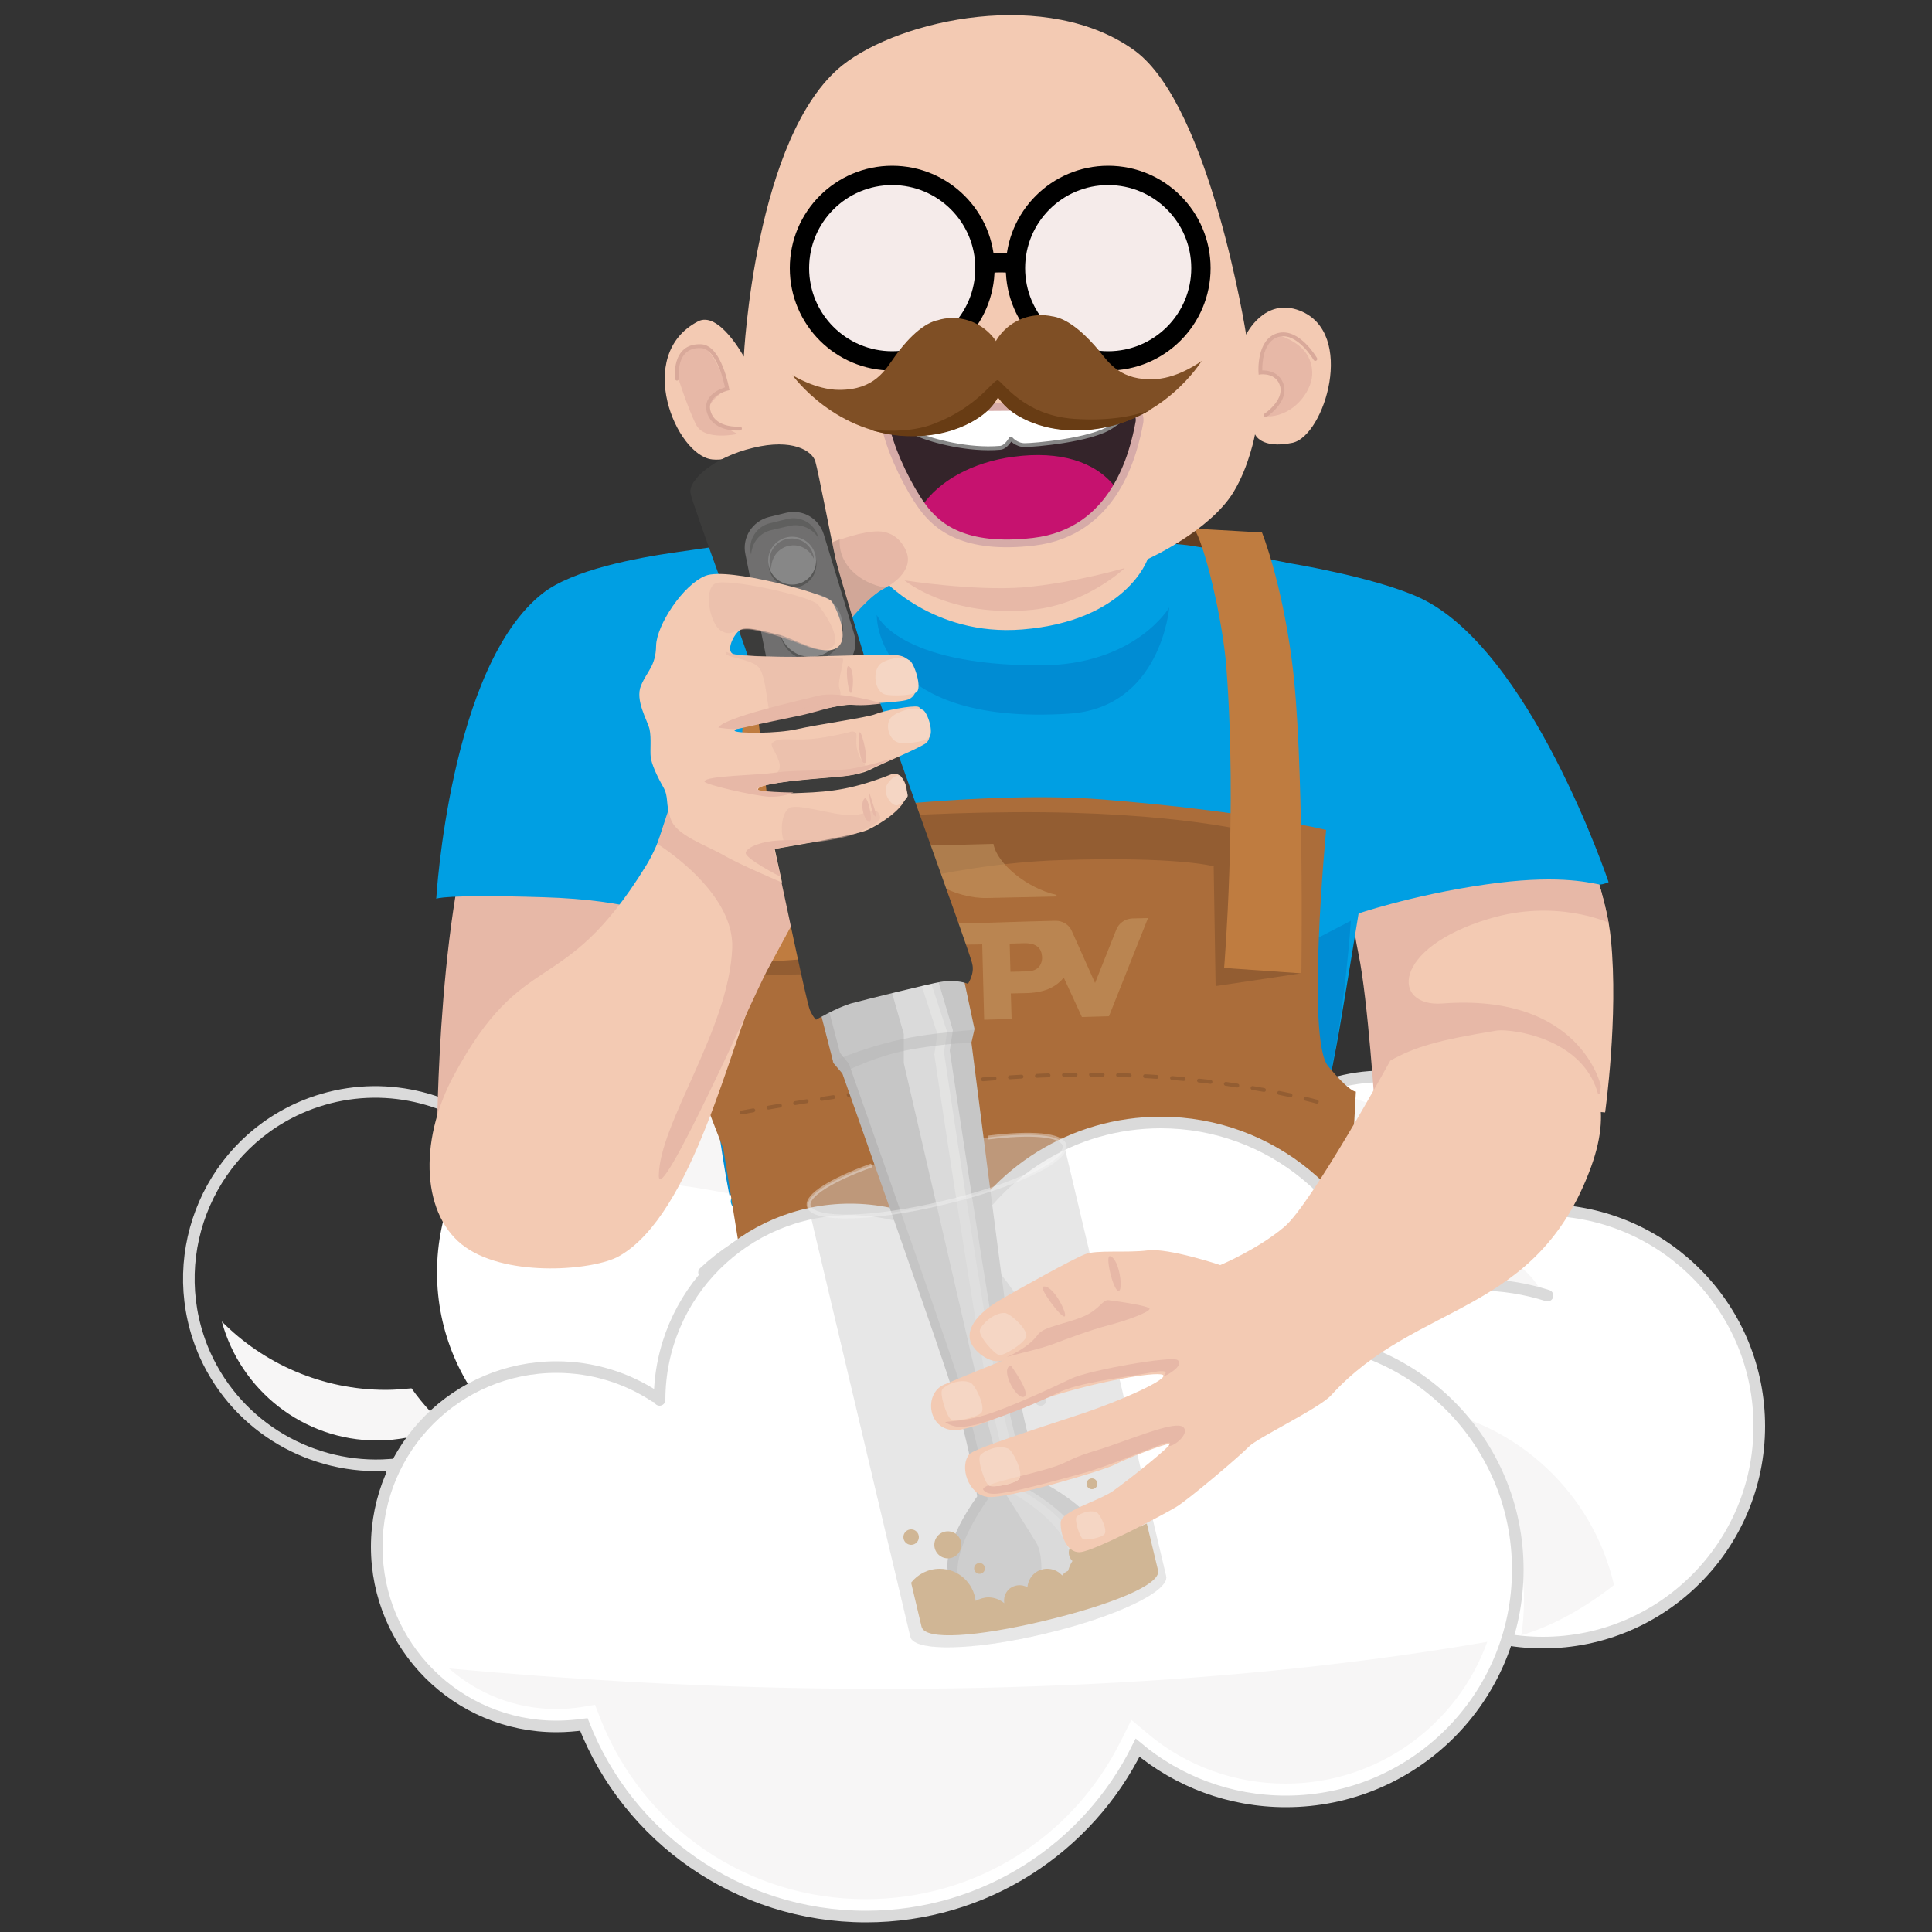 <?xml version="1.0" encoding="utf-8"?>
<!-- Generator: Adobe Illustrator 25.3.1, SVG Export Plug-In . SVG Version: 6.00 Build 0)  -->
<svg version="1.1" id="Capa_1" xmlns="http://www.w3.org/2000/svg" xmlns:xlink="http://www.w3.org/1999/xlink" x="0px" y="0px"
	 viewBox="0 0 500 500" style="enable-background:new 0 0 500 500;" xml:space="preserve">
<rect x="0" y="0" width="500" height="500" fill="#333333" stroke="none"/>
<style type="text/css">
	.st0{fill:none;stroke:#DADADA;stroke-width:3;stroke-linecap:round;stroke-miterlimit:10;}
	.st1{fill:#FFFFFF;stroke:#DADADA;stroke-width:3;stroke-linecap:round;stroke-miterlimit:10;}
	.st2{fill:#F3CAB3;}
	.st3{fill:#E7B8A7;}
	.st4{fill:#FFFFFF;}
	.st5{fill:#F7F6F6;}
	.st6{fill:#633E22;}
	.st7{fill:#009FE3;}
	.st8{fill:#008CD3;}
	.st9{fill:none;stroke:#000000;stroke-width:2;stroke-linecap:round;stroke-miterlimit:10;}
	.st10{fill:#AB6D3A;}
	.st11{fill:#FFFFFF;stroke:#C7C7C7;stroke-miterlimit:10;}
	.st12{fill:#935D32;}
	.st13{fill:#BF7C40;}
	.st14{fill:none;stroke:#935D32;stroke-linecap:round;stroke-miterlimit:10;stroke-dasharray:3,4;}
	.st15{fill:#FFFFFF;stroke:#DADADA;stroke-width:3;stroke-linecap:round;stroke-linejoin:round;stroke-miterlimit:10;}
	.st16{fill:none;stroke:#D9A99A;stroke-linecap:round;stroke-miterlimit:10;}
	.st17{fill:#F5EBEA;}
	.st18{fill:none;stroke:#000000;stroke-width:5;}
	.st19{fill:#34242A;}
	.st20{fill:#C6126F;}
	.st21{fill:#FFFFFF;stroke:#868686;stroke-linecap:round;stroke-linejoin:round;stroke-miterlimit:10;}
	.st22{fill:none;stroke:#D6ABA8;stroke-width:2;stroke-linecap:round;stroke-linejoin:round;stroke-miterlimit:10;}
	.st23{fill:#7F4F25;}
	.st24{fill:#683C14;}
	.st25{opacity:0.5;}
	.st26{fill:#CA9E67;}
	.st27{fill:#D1A798;}
	.st28{opacity:0.4;fill:#DADADA;}
	.st29{fill:#C6C6C6;}
	.st30{fill:#B8B7B7;}
	.st31{fill:#DADADA;}
	.st32{fill:#E3E3E2;}
	.st33{opacity:0.39;fill:#B2B2B2;}
	.st34{fill:#3C3C3B;}
	.st35{fill:#F5D6C4;}
	.st36{fill:#F4CFB9;}
	.st37{fill:#706F6F;}
	.st38{fill:#5F5F5E;}
	.st39{fill:#575756;}
	.st40{fill:#878787;}
	.st41{opacity:0.52;fill:#E7B8A7;}
	.st42{opacity:0.4;}
	.st43{fill:none;stroke:#F6F6F6;stroke-miterlimit:10;}
</style>
<g>
	<path class="st0" d="M202.3,421.4c-38,17-82.7,0-99.7-38c-0.6-1.4-1.2-2.9-1.8-4.3c-19.7,1.4-39.1-9.4-47.7-28.4
		c-10.9-24.4,0-53,24.3-63.9c16.6-7.4,35.1-4.7,48.7,5.4"/>
	<path class="st1" d="M359.7,408.7c10.1,10.1,24.1,16.4,39.6,16.4c30.9,0,56-25.1,56-56c0-30.1-23.7-54.6-53.4-55.9
		c-1.6-6.5-4.6-12.7-9.1-18.2c-12-14.5-31.1-19.6-48.1-14.5"/>
	<g>
		<path class="st2" d="M373,197.5l24.8-5.2c0,0,17.1,30,19.1,50.8c2,20-1.5,44.8-1.5,44.8l-53-5l-4.4-6.9c0,0-9.1-43.7-9.7-56.7"/>
		<path class="st3" d="M355.9,287.9c0,0,18.5-6.9,24.8-5.2s33.4,0.3,33.4,0.3l0.2-2c0,0-5.2-24-41-21.3c-13.1,1-13.3-14.3,12-21.9
			c17.4-5.3,31,1,31,1s-2.7-13.6-6.1-20.4c-2.3-4.6-7.1-3-7.1-3s-2.5,1.8-18,6.9c-15.5,5.1-35.5,9.3-35.5,9.3s0.2,6.9,2,15.4
			C354,258.5,355.9,287.9,355.9,287.9z"/>
	</g>
	<circle class="st4" cx="169.1" cy="329.3" r="56"/>
	<path class="st5" d="M192.7,283.8c0-1.9-0.2-3.9-0.6-6c-28.6-8.1-38.1,10.6-38.1,24.9c0,3.8,0.9,7.4,2.5,10.6
		c4.9-4.1,11.2-6.6,18.2-6.6c2.6,0,16.6,2.6,19,3.2C194.1,302.9,192.7,289.1,192.7,283.8z"/>
	<path class="st1" d="M146.5,274.8c11.4-5.6,29.4-5.7,41.4,0.5"/>
	<path class="st3" d="M136.4,179c0,0,0.7-0.9-10.5,23c-12.7,27.2-12.8,92.6-12.8,92.6s32.1,2.4,52.2-20.5
		c10.5-12,27.4-83.3,27.4-83.3L136.4,179z"/>
	<circle class="st4" cx="299.8" cy="357.6" r="56"/>
	<path class="st6" d="M218.9,134.4c0,0,3.4,0.6,4.2,3.2c0.8,2.6-1,3.5-1,3.5H214L218.9,134.4z"/>
	<polygon class="st6" points="309.1,136.9 313.5,143.8 302.9,142.4 	"/>
	<path class="st5" d="M344.7,301.6c0,4.4-0.4,6.1-0.9,10.3c6.4,6.7,13,18.2,15.2,27.5c6.3-2.6,13.2-4.1,20.4-4.1
		c8,0,14.4-0.6,21.2,2.5c-2.8-7.1-6.9-10.5-13.5-14c-4.6-20.8-21.3-37-42.3-40.9C343.4,289.8,344.7,295,344.7,301.6z"/>
	<path class="st7" d="M228.7,136.9c0,0,13.9,0.8,36.3,2.3c11.7,0.8,19.6,0.2,19.6,0.2s19.9,1.2,23.5,1.8c8.3,1.3,22.2,3.8,25.3,4.5
		c0,0,22.2,3.6,33.8,8.9c28.8,13.1,49.1,73.7,49.1,73.7s-1.5,0.7-2.4,0.6c-3.2-0.6-11.4-2.6-29.4,0c-19.5,2.8-33.8,7.8-33.8,7.8
		l1.1-1.5c0,0-3.4,21-5.3,32c-1.9,10.9-4.3,19.1-2.7,25.8c1.6,6.7-0.9,18.1-0.9,18.1s-12-18.6-40.2-18
		c-41.6,0.8-54.9,31.7-54.9,31.7s-15.8-6.9-28.2-7.9s-23.4,5.4-23.4,5.4s-1.4-4.8-5.4-8.6s0.4-4.9,0.4-4.9l-0.7-23.2
		c0,0-1.6-16-6.6-28.6c-4.3-10.9-8.8-20.3-8.8-20.3l-2.7,1c0,0-8-4.8-31.9-5.5c-25.8-0.8-27.6,0.4-27.6,0.4s3.5-60.3,27.6-79.1
		c7.7-6,24-9.1,34.6-10.6c15-2.1,25.2-3.8,32.2-4.1C215.9,138.4,228.7,136.9,228.7,136.9z"/>
	<path class="st8" d="M349.6,238.3l-12.7,6.6c0,0-7.2,30.3-13.8,32.7c-6.6,2.4-36.2-3.1-51.1,2.6c-14.8,5.6-48.4,19.5-60.2,7.5
		c-24.9-25.3-24-45.7-24-45.7l-12.6-5.3c0,0,8.6,40.5,10.5,53.7c2,14.2,3.1,19,3.1,19s0.2-1.2,3.2,3c3.1,4.2,4.5,8,4.5,8
		s20.9-5.7,29.8-4.2c9,1.5,20.2,7,21.1,6.5c0.9-0.5,20.8-34.5,58.7-30.5c30,3.2,37.5,18.6,37.5,18.6s-1-25.1,0.3-31.1
		C348.1,261.8,349.6,238.3,349.6,238.3z"/>
	<path class="st5" d="M138.8,401c8,4.9,20.1-16.9,27.6-32.7c-5.9-2.9-12.5-4.6-19.6-4.6c-12.6,0-23.9,5.3-31.9,13.7
		C124.3,387.9,133.8,397.8,138.8,401z"/>
	<path class="st5" d="M106.5,359.3c-2.2,0.2-4.4,0.4-6.6,0.4c-16.6,0-31.7-6.8-42.5-17.7c4.8,17.7,21,30.8,40.2,30.8
		c2.7,0,5.4-0.3,8-0.8c0.3,3.4,1.1,6.7,2.2,9.9c0,0.1-0.1-0.8-0.1-0.7c0.5,2.3,2.9,9.5,13.2,19.8c1.2-8.5,4.8-15.2,9.9-21.6
		C121,374.9,112.6,367.9,106.5,359.3z"/>
	<path class="st5" d="M394.4,414c0,3.1-0.2,6.2-0.7,9.2c6.7-2,14.8-5.8,24-13c-5.5-23.8-25.1-42.2-49.5-45.9
		C384,375.1,394.4,393.3,394.4,414z"/>
	<path class="st9" d="M355.9,205.6"/>
	<path class="st8" d="M226.9,159.1c0,0,5.2,13.1,42.2,13.1c24.7,0,33.5-15,33.5-15s-2.1,26-26,27.5
		C226.1,187.9,226.9,159.1,226.9,159.1z"/>
	<path class="st10" d="M179.4,277.1c0,0,2.1,1,3.5,0.3c5.3-2.6,2.8-63.4,2.8-63.4s61-10.2,99.6-7.1s57.9,7.9,57.9,7.9
		s-5.2,54.1,0.5,61.1c5.8,7,7.2,6.6,7.2,6.6l-1,18.7l-11.2,14.1l-118,13.3l-29.4-5.8l-4.1-25.5L179.4,277.1z"/>
	<g>
		<path class="st11" d="M358.4,337.9c-5.6-26.9-29.4-47.2-58-47.2c-22.8,0-42.6,12.9-52.5,31.8c-8.2-5-17.9-7.9-28.2-7.9
			c-14.5,0-27.7,5.7-37.5,14.9"/>
		<ellipse class="st4" cx="382.1" cy="345.5" rx="29.7" ry="12.6"/>
		<path class="st0" d="M400.5,335.3c-5.7-1.8-11.7-2.8-18-2.8c-8.6,0-16.7,1.9-24.1,5.2c-5.6-26.9-29.4-47.2-58-47.2
			c-22.8,0-42.6,12.9-52.5,31.8c-8.2-5-17.9-7.9-28.2-7.9c-14.5,0-27.7,5.7-37.5,14.9"/>
	</g>
	<path class="st6" d="M179.4,277.1c0,0-0.2-1.2,1.3-2.6c1.6-1.4,2-1.2,2-1.2l0.8,3.5c0,0-0.4,0.8-1.5,0.9
		C180.9,277.8,179.4,277.1,179.4,277.1z"/>
	<path class="st12" d="M194.6,215.1c0,0-5.2,36.2-5.1,36.9c0.2,0.6,27,0,27,0l-0.7-18.8c0,0,27.9-9.6,58.5-10.6s39.8,1.6,39.8,1.6
		l0.5,31l22.1-3.3l-11-36.2c0,0-20.8-5.8-63.4-5.5S194.6,215.1,194.6,215.1z"/>
	<path class="st13" d="M201.5,135.3c0,0-5,12.4-7.7,32.9c-3.3,24.2-2.5,81.2-2.5,81.2l20-1.4c0,0-3.4-40.8-0.6-77.5
		c1-13.5,6-33.1,8.4-36.2L201.5,135.3z"/>
	<path class="st13" d="M326.6,137.8c0,0,5,12.4,7.7,32.9c3.3,24.2,2.5,81.2,2.5,81.2l-20-1.4c0,0,3.4-40.8,0.6-77.5
		c-1-13.5-6-33.1-8.4-36.2L326.6,137.8z"/>
	<path class="st14" d="M192,287.9c0,0,49.9-9.7,88.6-9.8s63.3,7.9,63.3,7.9"/>
	<g>
		<path class="st1" d="M169.5,361.4c-7.3-4.8-16.1-7.6-25.5-7.6c-25.7,0-46.5,20.8-46.5,46.5c0,25.7,20.8,46.5,46.5,46.5
			c2.4,0,4.8-0.2,7.1-0.5c11.4,29.1,39.8,49.7,73,49.7c30.9,0,57.5-17.8,70.3-43.7c10.4,8.7,23.8,13.9,38.4,13.9
			c33.1,0,60-26.8,60-60s-26.8-60-60-60"/>
		<g>
			<path class="st5" d="M163.7,435.3c-16.1-0.9-32-2.1-47.5-3.5c7.4,6.5,17.1,10.5,27.8,10.5c2.1,0,4.3-0.2,6.4-0.5l3.6-0.6l1.3,3.4
				c11.2,28.5,38.2,46.9,68.7,46.9c28.3,0,53.7-15.8,66.2-41.2l2.6-5.2l4.4,3.7c9.9,8.3,22.5,12.8,35.5,12.8
				c24,0,44.5-15.3,52.2-36.7C323.5,435.6,246.7,439.8,163.7,435.3z"/>
		</g>
	</g>
	<path class="st15" d="M170.7,362.3c0-27.2,22.1-49.3,49.3-49.3s49.3,22.1,49.3,49.3"/>
	<g>
		<path class="st2" d="M218,16.9c-22.7,18.2-25.5,75.4-25.5,75.4s-6.5-12-11.9-9.1c-16.6,8.7-5.6,34.7,3.7,35.7c4.8,0.5,8-2.2,8-2.2
			s2.4,12.1,11,18c8.6,5.9,24.7,14.7,24.7,14.7s13.2,15.4,36.6,13.5c27-2.2,32.4-18.2,32.4-18.2s16-7.2,22.2-17.3
			c4.1-6.7,5.6-15,5.6-15s1.5,3.9,9.7,2.2c8.3-1.8,16.5-28.5,1.9-34.2c-9.2-3.6-13.9,6.2-13.9,6.2s-9.3-59-28.7-73.4
			C271.3-3.3,233.1,4.9,218,16.9z"/>
		<path class="st3" d="M234.1,150.2c0,0,17.9,2.8,30.8,1.8c12.9-1.1,26.2-5,26.2-5s-9.7,9.3-23.8,10.8
			C245.8,160,234.1,150.2,234.1,150.2z"/>
		<path class="st3" d="M326.2,96.4c0,0,1.4-10.8,4.6-9.7s8.6,3.4,8.8,9.6c0.2,4.3-3.9,10.2-9.7,11.3c-5.9,1.1,3.8-3.7,1.9-7.8
			S326.2,96.4,326.2,96.4z"/>
		<path class="st3" d="M175,96.3c0,0-0.1-8.2,6.4-6.7c3.7,0.9,6.7,11,6.7,11s-5.6,3.7-4.7,6.2c1,2.4,7.5,5.5,7.5,5.5
			s-8.5,1.9-10.7-2.3S175,96.3,175,96.3z"/>
		<path class="st16" d="M327.5,107.5c0,0,5.3-3.5,4.3-7.6c-1.1-4.1-5.6-3.5-5.6-3.5s-0.6-8.3,4.6-9.7c5.2-1.4,9.6,6.2,9.6,6.2"/>
		<path class="st16" d="M191.5,110.9c0,0-6.4,0.6-8-4.1s4.7-6.2,4.7-6.2s-1.9-10.7-6.7-11c-7.4-0.4-6.3,8.4-6.3,8.4"/>
		<circle class="st17" cx="285.6" cy="68.5" r="23.5"/>
		<circle class="st17" cx="229.6" cy="69.4" r="23.5"/>
		<g>
			<g>
				<circle class="st18" cx="230.9" cy="69.4" r="24"/>
				<circle class="st18" cx="286.8" cy="69.4" r="24"/>
			</g>
			<path class="st18" d="M263.2,68.4c-1.4-0.3-2.8-0.4-4.3-0.4c-1.4,0-2.7,0.1-4,0.3"/>
		</g>
		<g>
			<path class="st19" d="M291.4,105.2c2.2,0,3.8,2,3.5,4.1c-1.5,8.1-6.7,25.7-23.8,29.7c-18.3,4.2-26.8-0.3-32.4-7.7
				c-4.1-5.4-7.6-13.1-9.2-19.4c-0.8-3.1,1.6-6.2,4.8-6.2L291.4,105.2z"/>
			<path class="st20" d="M288.5,125.9c-5.1-6.4-14.1-9.3-26.2-7.7c-10.7,1.4-19.5,6.4-23.7,12.8c0,0,0,0,0,0
				c7.2,5.9,14.1,12,32.4,7.7C280.9,136.5,284.9,130.8,288.5,125.9z"/>
			<path class="st21" d="M232,106c0,0,1.8,4.9,5.6,6.5c3.8,1.6,13,4.1,21.2,3.4c1.6-0.1,2.8-2.4,2.8-2.4s1.4,1.7,3.6,1.7
				c2.2,0,17.2-1.2,22.5-4.8c5.3-3.6,6.2-4.3,6.2-4.3"/>
			<path class="st22" d="M291.4,105.1c2.2,0,3.8,2,3.5,4.1c-1.5,8.1-6.3,28.5-27.4,31c-18,2.1-25-3.9-28.8-9.1
				c-3.5-4.8-7.6-13.1-9.2-19.4c-0.8-3.1,1.6-6.2,4.8-6.2L291.4,105.1z"/>
		</g>
		<g>
			<g>
				<g>
					<path class="st23" d="M260.7,105.5L260.7,105.5c-2.7-2.3-4.5-5.6-4.8-9.4c-0.5-7.5,5.1-14,12.6-14.5c1.4-0.1,2.7,0,4,0.3
						c0,0,0,0,0,0c0,0,0,0,0.1,0c0,0,0,0,0,0c4.5,0.8,9.1,5.6,11.7,8.7c2.6,3.2,5.7,8.1,14.9,7.5c6.1-0.4,11.8-4.7,11.8-4.7
						s-10.1,16.5-29.8,17.8C267.5,112.2,260.7,105.5,260.7,105.5z"/>
				</g>
				<g>
					<path class="st23" d="M256,105.7L256,105.7c2.5-2.5,4.1-5.9,4.1-9.8c0-7.5-6.1-13.6-13.6-13.6c-1.4,0-2.7,0.2-3.9,0.6
						c0,0,0,0,0,0c0,0,0,0-0.1,0c0,0,0,0,0,0c-4.4,1.1-8.7,6.2-11,9.5c-2.4,3.3-5.1,8.5-14.3,8.5c-6.1,0-12.1-3.8-12.1-3.8
						s11.2,15.7,31,15.7C249.8,112.8,256,105.7,256,105.7z"/>
				</g>
			</g>
			<path class="st24" d="M278,108.4c-13.3-0.9-18.7-9.9-19.8-10c-1.2-0.1-5.2,6.9-16.3,11.2c-5.2,2.1-11.5,2.1-16.8,1.6
				c3.3,1,6.9,1.7,10.9,1.7c13.8,0,20.1-7.1,20.1-7.1l0,0c0.9-0.9,1.6-1.9,2.2-3c0.7,1,1.5,2,2.4,2.8l0,0c0,0,6.8,6.7,20.5,5.7
				c6.6-0.5,12-2.6,16.5-5.2C293.5,107.7,287.1,109,278,108.4z"/>
		</g>
	</g>
	<g class="st25">
		<g>
			<path class="st26" d="M288.9,240.6l-5.5,13.8l-6-13.4c-0.7-1.7-2.4-2.7-4.2-2.7l-7.7,0.2l-3.1,0.1l-6.5,0.2l-1.8,0l-20.7,0.5
				l0.1,5.6l7.7-0.2l0.5,19.5l7.1-0.2l-0.5-19.5l5.9-0.1l0.5,19.5l7.1-0.2l-0.2-6.6l4.4-0.1c2.3-0.1,4.2-0.5,5.9-1.3
				c1.4-0.7,2.5-1.6,3.4-2.7l4.7,10.2l7-0.2l10.1-25.4l-4.1,0.1C291.1,237.8,289.5,239,288.9,240.6z M268.7,250.4
				c-0.7,0.7-1.8,1-3.3,1l-3.9,0.1l-0.2-7.3l3.9-0.1c1.5,0,2.6,0.3,3.3,0.9c0.8,0.6,1.1,1.5,1.2,2.7
				C269.7,248.8,269.4,249.7,268.7,250.4z"/>
			<path class="st26" d="M273.4,231.6c-7.6-1.7-15.4-8.1-16.3-13.2l-23.2,0.6c3.3,8.6,13.5,13.6,21.6,13.4l18-0.4L273.4,231.6z"/>
		</g>
	</g>
	<path class="st2" d="M207.1,232.7c0.5,3.2-5.2,11.2-11.6,24c-6.3,12.8-16.1,57.6-35.3,68.4c-6.3,3.6-28.4,5.6-39.7-2.3
		c-11.3-7.9-12.3-27.1-3.2-44.2c18.4-34.3,28.2-19.4,49.8-54.4c7.7-12.4,10.1-34.7,10.1-34.7L207.1,232.7z"/>
	<path class="st3" d="M175.3,202.6l-5.2,15.8c0,0,20,12.2,19.4,27c-0.9,21.1-18.8,45.1-19,58.8c-0.1,8.9,24.5-46.3,27.9-52.8
		c4.5-8.4,8.7-16.1,8.7-16.1L192,206.3L175.3,202.6z"/>
	<g>
		<path class="st3" d="M215,140.5l4.9,19.8c0,0,5-6.2,8.8-8s7.3-5.4,6-9.2c-1.4-3.8-4.5-6.1-9-5.5C221.3,138,215,140.5,215,140.5z"
			/>
		<path class="st27" d="M217.3,140.4c0-0.3,0-0.5,0-0.8c-1.2,0.4-2,0.8-2,0.8l4.9,19.8c0,0,5-6.2,8.8-8c0.1,0,0.1-0.1,0.2-0.1
			C222.4,150.9,217.3,146.1,217.3,140.4z"/>
		<path class="st28" d="M240.6,297.2c-18.3,4.3-32.3,11-31.4,14.9l26.4,111.5c0.9,3.9,16.5,3.6,34.8-0.8c18.3-4.3,32.3-11,31.4-14.9
			l-26.4-111.5C274.5,292.5,258.9,292.8,240.6,297.2z"/>
		<g>
			<g>
				<path class="st29" d="M284.5,396.3c-3.2-7-15.1-12.9-15.1-12.9s-4.7-14-7.4-32.6c-2.7-18.6-10.6-81-10.6-81l0.8-3.5l-3.1-14.5
					l-22.5,1.9l-0.3-1.2l-2.6,1.5l0,0l0,0l-11.6,6.6l3.7,14.4l2.3,2.7c0,0,21,59.3,26.9,77.1c6,17.8,8,32.4,8,32.4s-8,10.6-7.7,18.3
					c0.3,7.7,2.4,10,2.4,10s7.6,1,14.1-0.6c1-0.2,2-0.5,2.8-0.7c4.5-1.1,6.6-1.6,6.6-1.6c0.8-0.2,1.8-0.4,2.8-0.7
					c6.5-1.5,12.8-5.8,12.8-5.8S287.7,403.3,284.5,396.3z"/>
				<path class="st30" d="M247.8,406.9c-0.3-7.9,7.8-18.8,7.8-18.8s-2.1-15-8.3-33.4c-6.1-18.3-27.6-79.4-27.6-79.4l-2.3-2.8
					l-3.4-13l-2,1.2l3.7,14.4l2.3,2.7c0,0,21,59.3,26.9,77.1c6,17.8,8,32.4,8,32.4s-8,10.6-7.7,18.3c0.3,7.7,2.4,10,2.4,10
					s0.7,0.1,1.8,0.2C248.8,414.3,248,411.6,247.8,406.9z"/>
				<path class="st31" d="M279.5,397.7c-3.6-7-13.7-12.4-13.7-12.4s-2.6-11.6-5.6-24.2c-3-12.6-14.4-89.2-14.4-89.2l0.8-5.3
					l-4.2-14.1l-12.5,1.1l4,14v7.5c0,0,13.1,56.8,17.2,74.5c4.1,17.7,9.4,37.4,9.4,37.4s4.5,7.1,7.6,12.1c2,3.2,1.5,9.9,0.8,14.3
					c1.7-0.4,2.5-0.6,2.5-0.6c0.8-0.2,1.8-0.4,2.8-0.7c3.7-0.9,7.3-2.6,9.7-4C282.9,405.2,281.3,401.3,279.5,397.7z"/>
				<path class="st32" d="M278,398.1c-3.6-7-13.7-12.4-13.7-12.4s-2.6-11.6-5.6-24.2c-3-12.6-14.4-89.2-14.4-89.2l0.8-5.3l-4.7-14.3
					l-2.6,0.2l4.8,14.7l-0.8,5.3c0,0,11.4,76.7,14.4,89.2c3,12.6,5.6,24.2,5.6,24.2s10.1,5.4,13.7,12.4c1.7,3.2,3.1,8.4,4.1,11.5
					c0.8-0.3,1.6-0.7,2.3-1.1C280.9,405.9,279.5,401.1,278,398.1z"/>
				<path class="st33" d="M252,266.5c-2.3,0.2-5.4,0.5-9.7,1c-12.8,1.4-23.1,5.6-26.8,7.2l0.1,0.3l2.3,2.7c0,0,0,0,0,0
					c4.7-2.3,11.6-5.2,19.6-6.4c7.5-1.2,11.6-1.4,13.8-1.3c0-0.1,0-0.2,0-0.2L252,266.5z"/>
			</g>
			<path class="st26" d="M270.1,419.5c17.2-4.1,30.5-9.4,29.6-13.1l-2.9-12.1c-0.6,0.2-1.2,0.5-1.7,0.8c-0.9-3-3.7-5.2-7-5.2
				c-4,0-7.3,3.3-7.3,7.3c0,1.3,0.3,2.5,0.9,3.5c-3.2,1.2-5.5,4.2-5.5,7.8c0,1,0.2,1.9,0.5,2.8c-0.2,0-0.3,0.1-0.5,0.1
				c0-0.1,0-0.2,0-0.2c0-2.9-2.3-5.2-5.2-5.2c-2.7,0-4.9,2.1-5.1,4.8c-1.5-0.9-3.6-0.7-4.9,0.6c-0.9,0.9-1.3,2.2-1.1,3.5
				c-1.1-0.9-2.5-1.5-4.1-1.5c-1.2,0-2.3,0.4-3.3,0.9c-0.6-4.7-4.5-8.3-9.3-8.3c-3,0-5.7,1.4-7.4,3.6l2.7,11.4
				C239.4,424.6,252.9,423.6,270.1,419.5z"/>
			<circle class="st26" cx="245.3" cy="399.8" r="3.5"/>
			<circle class="st26" cx="253.5" cy="405.9" r="1.4"/>
			<circle class="st26" cx="277.7" cy="409.8" r="3.5"/>
			<circle class="st26" cx="282.6" cy="393.2" r="2.6"/>
			<circle class="st26" cx="282.6" cy="384" r="1.4"/>
			<circle class="st26" cx="235.8" cy="397.8" r="2"/>
			<circle class="st26" cx="291.5" cy="393.1" r="3.3"/>
			<circle class="st26" cx="279.6" cy="401.8" r="3"/>
		</g>
		<path class="st34" d="M223.6,169.6c0,0-6.3-20.5-7.3-24.8s-4.5-22.7-5.3-25.4c-0.8-2.7-5.9-6-16.1-3.5
			c-10.2,2.4-16.8,8.4-16.2,11.7c0.6,3.3,13.3,37.1,15.2,43.3c1.9,6.2,4.9,41.6,6.5,48.8c1.6,7.2,8.3,39.7,9.2,41.7
			c0.9,2,1.6,2.5,1.6,2.5s5.3-3.1,9-4.2c3.7-1,20.7-5.2,23.3-5.6c4.2-0.7,7,0.5,7,0.5s1.8-2.6,1.1-5.2
			C251.2,246.8,227.2,181.5,223.6,169.6z"/>
		<path class="st28" d="M244,311.3c-18.3,4.3-33.8,4.7-34.8,0.8l26.4,111.5c0.9,3.9,16.5,3.6,34.8-0.8c18.3-4.3,32.3-11,31.4-14.9
			l-26.4-111.5C276.3,300.3,262.3,307,244,311.3z"/>
		<path class="st2" d="M387.4,266.7c-15.4,2.5-21.4,4.3-27.6,7.8c0,0-20.4,37.1-27.4,43s-16.6,9.9-16.6,9.9s-13.4-4.5-18.8-3.8
			c-5.4,0.7-13.3-0.2-16.2,1c-2.9,1.1-16.5,8.6-22.1,11.9s-8.3,7-7.7,10.1s5.5,6.6,8.4,5.5c2.9-1.1-9.1,3.7-15,6.2
			c-5.9,2.5-4.1,13.5,4.6,11.6c8.6-1.9,8.5-3.7,21.5-8c13-4.3,28.4-7,30.4-6.1c2,0.9-10.4,6.6-21.6,10.3
			c-11.2,3.7-27.1,8.8-28.4,10.2c-2.7,3.1-0.4,10.5,4.7,11.1c5.1,0.6,30.2-6.9,33-8.4s12.9-5.4,14-5.3c1.1,0.1-10.9,9.6-14.6,12.2
			c-3.8,2.6-13.4,5.2-13.5,8.1c-0.1,2.9,1.4,7.9,5,7.7s21.6-9.7,24.9-11.7s16.6-13.3,18.8-15.6c2.2-2.3,18.2-9.9,21.3-13.3
			c22.1-24.4,53.2-20.4,67.3-59.2C423.4,269.8,391.6,266.1,387.4,266.7z"/>
		<path class="st3" d="M260.5,351.2c0,0,5.4-2.1,8.1-5.8c1.5-2.1,7.4-2.8,11.8-4.7s4.9-4.5,6.6-4.2c1.7,0.2,10.3,1.4,10.5,2.2
			s-6,3.1-10.7,4.3c-4.6,1.2-10.7,3.5-14.4,4.9C268.8,349.2,264.3,350.1,260.5,351.2z"/>
		<path class="st3" d="M244.8,368.2c-1-0.5,3.7,0,10.2-2c6.5-2,17.6-7.2,22.2-9.4s26.2-6,27.6-4.8c1.7,1.4-2.7,3.9-3.6,4.2
			c-0.9,0.3,3-2.1-2.7-1.1c-7.4,1.4-19.3,2.6-24.8,5.4c-5.5,2.8-17.5,7.4-21.1,8.2C248.9,369.5,247.3,369.6,244.8,368.2z"/>
		<path class="st3" d="M254.5,385.6c-1.4-1.7,15.9-4.5,21.1-7.1s6.8-2.5,13.4-4.9c6.6-2.3,14.9-5.6,17-4.4c2.1,1.2-1.2,4.6-3.2,5
			c-1,0.2,1.8-1.9-2.7-0.2c-4.5,1.7-14,5.6-18.9,7c-4.9,1.4-17.2,4.7-20.1,5.1C258.3,386.6,255.7,387.1,254.5,385.6z"/>
		<path class="st35" d="M260,339.8c1.4,0,6.5,4.6,5.5,6.4c-1,1.8-5.6,4.6-6.8,4.5c-1.2,0-5.6-5-5.1-6.5
			C254,342.8,257.1,339.7,260,339.8z"/>
		<path class="st35" d="M251.1,357.8c1.3,0.5,4.3,6.8,2.7,8s-6.5,2.1-7.6,1.6c-1.1-0.5-3.2-6.8-2.3-7.9S248.4,356.7,251.1,357.8z"/>
		<path class="st35" d="M260.9,374.9c1.3,0.5,4.3,6.8,2.7,8c-1.6,1.3-6.5,2.1-7.6,1.6c-1.1-0.5-3.2-6.8-2.3-7.9
			C254.6,375.5,258.2,373.8,260.9,374.9z"/>
		<path class="st35" d="M283.8,391.4c0.9,0.4,3.1,4.9,1.9,5.8c-1.2,0.9-4.7,1.5-5.4,1.1c-0.8-0.3-2.3-4.9-1.7-5.7
			S281.9,390.6,283.8,391.4z"/>
		<path class="st36" d="M255.8,384.4c0.1,0,0.1,0.1,0.2,0.1c1.1,0.5,5.9-0.3,7.6-1.6c0.2-0.2,0.4-0.5,0.4-0.9
			C260.6,382.9,257.5,383.7,255.8,384.4z"/>
		<path class="st3" d="M269.9,333c-1,0.3,4.6,8,5.6,7.7S272.5,332.2,269.9,333z"/>
		<path class="st3" d="M287.3,325.1c-1.4-0.4,0.7,8.6,2.1,9C290.8,334.5,289.8,325.8,287.3,325.1z"/>
		<path class="st3" d="M261.6,353.4c-2.9,0.7,1.3,8.8,3.4,8.1C267,360.7,261.6,353.4,261.6,353.4z"/>
		<path class="st37" d="M215.1,174.2l-7,1.7c-4.5,1.1-9-1.8-9.9-6.3l-5.3-26.2c-0.9-4.3,1.8-8.5,6.1-9.6l4.5-1.1
			c4.2-1,8.4,1.4,9.7,5.6l7.8,25.6C222.4,168.4,219.7,173.2,215.1,174.2z"/>
		<path class="st38" d="M199.6,137.2l4.7-1.1c3-0.7,6.1,0.7,7.6,3.3l-0.2-0.6c-1-3.4-4.5-5.3-7.9-4.5l-4.5,1.1
			c-3.5,0.8-5.7,4.3-5,7.8l0.1,0.3C194.6,140.4,196.6,137.9,199.6,137.2z"/>
		<circle class="st39" cx="210" cy="162.7" r="8.2"/>
		<circle class="st40" cx="209.8" cy="161.8" r="8.2"/>
		<circle class="st39" cx="205.1" cy="145.9" r="6.2"/>
		<circle class="st40" cx="205" cy="145.1" r="6.2"/>
		<g>
			<path class="st2" d="M202.4,228.4c0,0-10.7-4.5-15.2-7.1s-12.2-5.1-13.6-9.3c-1.5-4.2-0.4-5.6-2-8.4c-1.6-2.8-3-5.9-3.2-7.7
				c-0.2-1.8,0.2-4.8-0.3-7.2c-0.6-2.4-3.8-7.5-2.2-11.3c1.6-3.8,3.8-5,3.9-10.3s7-15.8,12.8-18.1s31.2,4.7,32.6,6.6
				s6.2,12.4-0.9,12.7c-3.8,0.2-10.4-3.6-12.6-4c-2.1-0.4-8.3-2.4-10.1-1.3s-3.9,5.7-1.7,6.3c2.2,0.6,12.3,0.7,16.1,0.7
				c3.9,0,23.1-0.8,26.4-0.4c3.3,0.4,4.1,3.2,4.6,4.9c0.4,1.7,0.9,5.9-2.5,6.7s-13.4,0.9-16.7,1.4c-3.3,0.5-14.8,2.8-18.7,3.7
				s-9.8,2.3-8.9,2.9c0.8,0.6,10.9,0.7,16.1-0.5c5.2-1.2,18.2-3,20.3-3.9c2.1-0.9,9.5-2.3,11-1.9s4.8,7.8,1.8,9.6
				c-3,1.8-11.3,5.2-13.8,6.5c-2.4,1.3-5.5,1.8-12.9,2.4s-16.1,1.5-16.5,2.8c-0.4,1.2,6.5,1.2,11.3,1c7.9-0.3,13.5-1,23.4-4.9
				c2.1-0.8,4.6,3,3.5,6.2c-1.1,3.2-6.6,6.8-9.9,8.3c-3.3,1.5-24,4.9-24,4.9L202.4,228.4z"/>
			<path class="st35" d="M235.4,170.9c1.2,0.7,3.4,7.3,1.7,8.3c-1.8,1-6.6,0.8-7.7,0.6c-3.2-0.5-3.8-6.5-1.3-8.2
				C229.3,170.8,232.8,169.5,235.4,170.9z"/>
			<path class="st35" d="M238.8,183.7c1.2,0.5,3.1,6.1,1.5,7.3s-6.1,1.4-7.2,1.3c-3.1-0.3-4.4-5.1-2.2-6.9
				C232,184.4,236.3,182.6,238.8,183.7z"/>
			<path class="st35" d="M233,200.8c0.6,0.3,2.1,4.7,1.9,5.3c-0.4,1-2.2,2.2-2.7,2.3c-1.5,0.3-3.7-3-2.8-5
				C229.8,202.4,231.7,200.2,233,200.8z"/>
			<path class="st3" d="M202,226.9c0,0-9.5-4.8-9-6.3c0.5-1.5,4.4-2.9,8.6-3.1c4.3-0.2,10.8,0,10.8,0l-12.1,2.2L202,226.9z"/>
			<path class="st3" d="M182.3,202.2c-0.3,0.8,13,3.8,16.8,4c3.8,0.1,6.2-1.1,6.2-1.1s-10-0.1-9.3-1c0.7-1,8.6-2.1,14.8-2.6
				c6.2-0.6,8.9-0.4,11.7-1.5c2.8-1.1,9.3-4,9.3-4s-7.2,2.3-11.8,3c-4.6,0.6-13.6,0.2-18.9,0.9C195.8,200.7,182.9,200.7,182.3,202.2
				z"/>
			<path class="st3" d="M185.9,188.3c0,0,4,0.6,5.2,0.3c1.2-0.3,10.4-2.3,15.4-3.3s10.5-3.2,13.9-2.9s6.5-0.2,7.5-0.3
				c1-0.1-10.8-3.3-15.9-2.1C206.9,181.3,187.5,185.6,185.9,188.3z"/>
			<path class="st41" d="M185.1,151c-3.1,1.6-1.4,10.6,1.6,12.3s3.5-1.1,8.2-0.3s11.4,3.3,13.4,4.1c6.5,2.7,12,0.9,3.5-10.5
				C210.2,154.3,188.1,149.5,185.1,151z"/>
			<path class="st41" d="M189.9,169.3c0,0,7,0.8,13.5,0.7s14.2,0,14.7,0.4s-1.4,5.9-0.9,7.6s0.6,2.2-1,2.9c-1.6,0.7-16.6,4.9-17,3.6
				c-0.5-1.3-1-9.1-2.6-11.5s-8.2-2.7-8.7-3.8S188.3,169.1,189.9,169.3z"/>
			<path class="st3" d="M219.6,172.4c-0.9-0.3-0.2,6.3,0.5,6.9C220.8,179.9,221.3,173,219.6,172.4z"/>
			<path class="st41" d="M199.8,192.3c-0.9,0.8,3.7,5.4,1.3,7.7c-2.4,2.3,15,0.1,18.3,0.1c3.2,0,4.1-0.3,4.7-1.1
				c0.6-0.8-1.4-1.6-2.2-4.7c-0.8-3.1,0.4-4.5-0.8-4.9c-1.2-0.3,0.7-0.1-7.6,1.4C205.1,192.2,202.1,190.3,199.8,192.3z"/>
			<path class="st3" d="M222.5,189.5c-0.6,0.1-0.2,7.9,1.2,8S223.1,189.4,222.5,189.5z"/>
			<path class="st41" d="M203.3,218.2c-1.3-0.6-1.7-8.6,1.6-9.3s13,2.9,17.3,1.9c4.3-1,4.7-1.5,5.4,0.1c0.7,1.6-0.8,2.2-5.1,4.4
				S205,218.9,203.3,218.2z"/>
			<path class="st3" d="M225,205.2c-0.2-0.7,0.3,4.9,1.4,6S225.4,206.6,225,205.2z"/>
			<path class="st3" d="M223.8,206.6c-1.3,1-0.4,5.3,1,6.1S224.7,206,223.8,206.6z"/>
		</g>
		<path class="st37" d="M204,141.3c2.8-0.7,5.5,0.8,6.6,3.3c0-0.3,0-0.6-0.1-0.9c-0.7-3-3.8-4.9-6.9-4.2c-3.1,0.7-5,3.8-4.3,6.8
			c0.1,0.3,0.2,0.6,0.3,0.9C199.5,144.5,201.3,141.9,204,141.3z"/>
		<g class="st42">
			<path class="st43" d="M225.6,301.6c-10.3,3.7-17,7.8-16.3,10.5c0.9,3.9,16.5,3.6,34.8-0.8c18.3-4.3,32.3-11,31.4-14.9
				c-0.7-2.8-8.7-3.4-19.8-2"/>
		</g>
	</g>
</g>
</svg>
